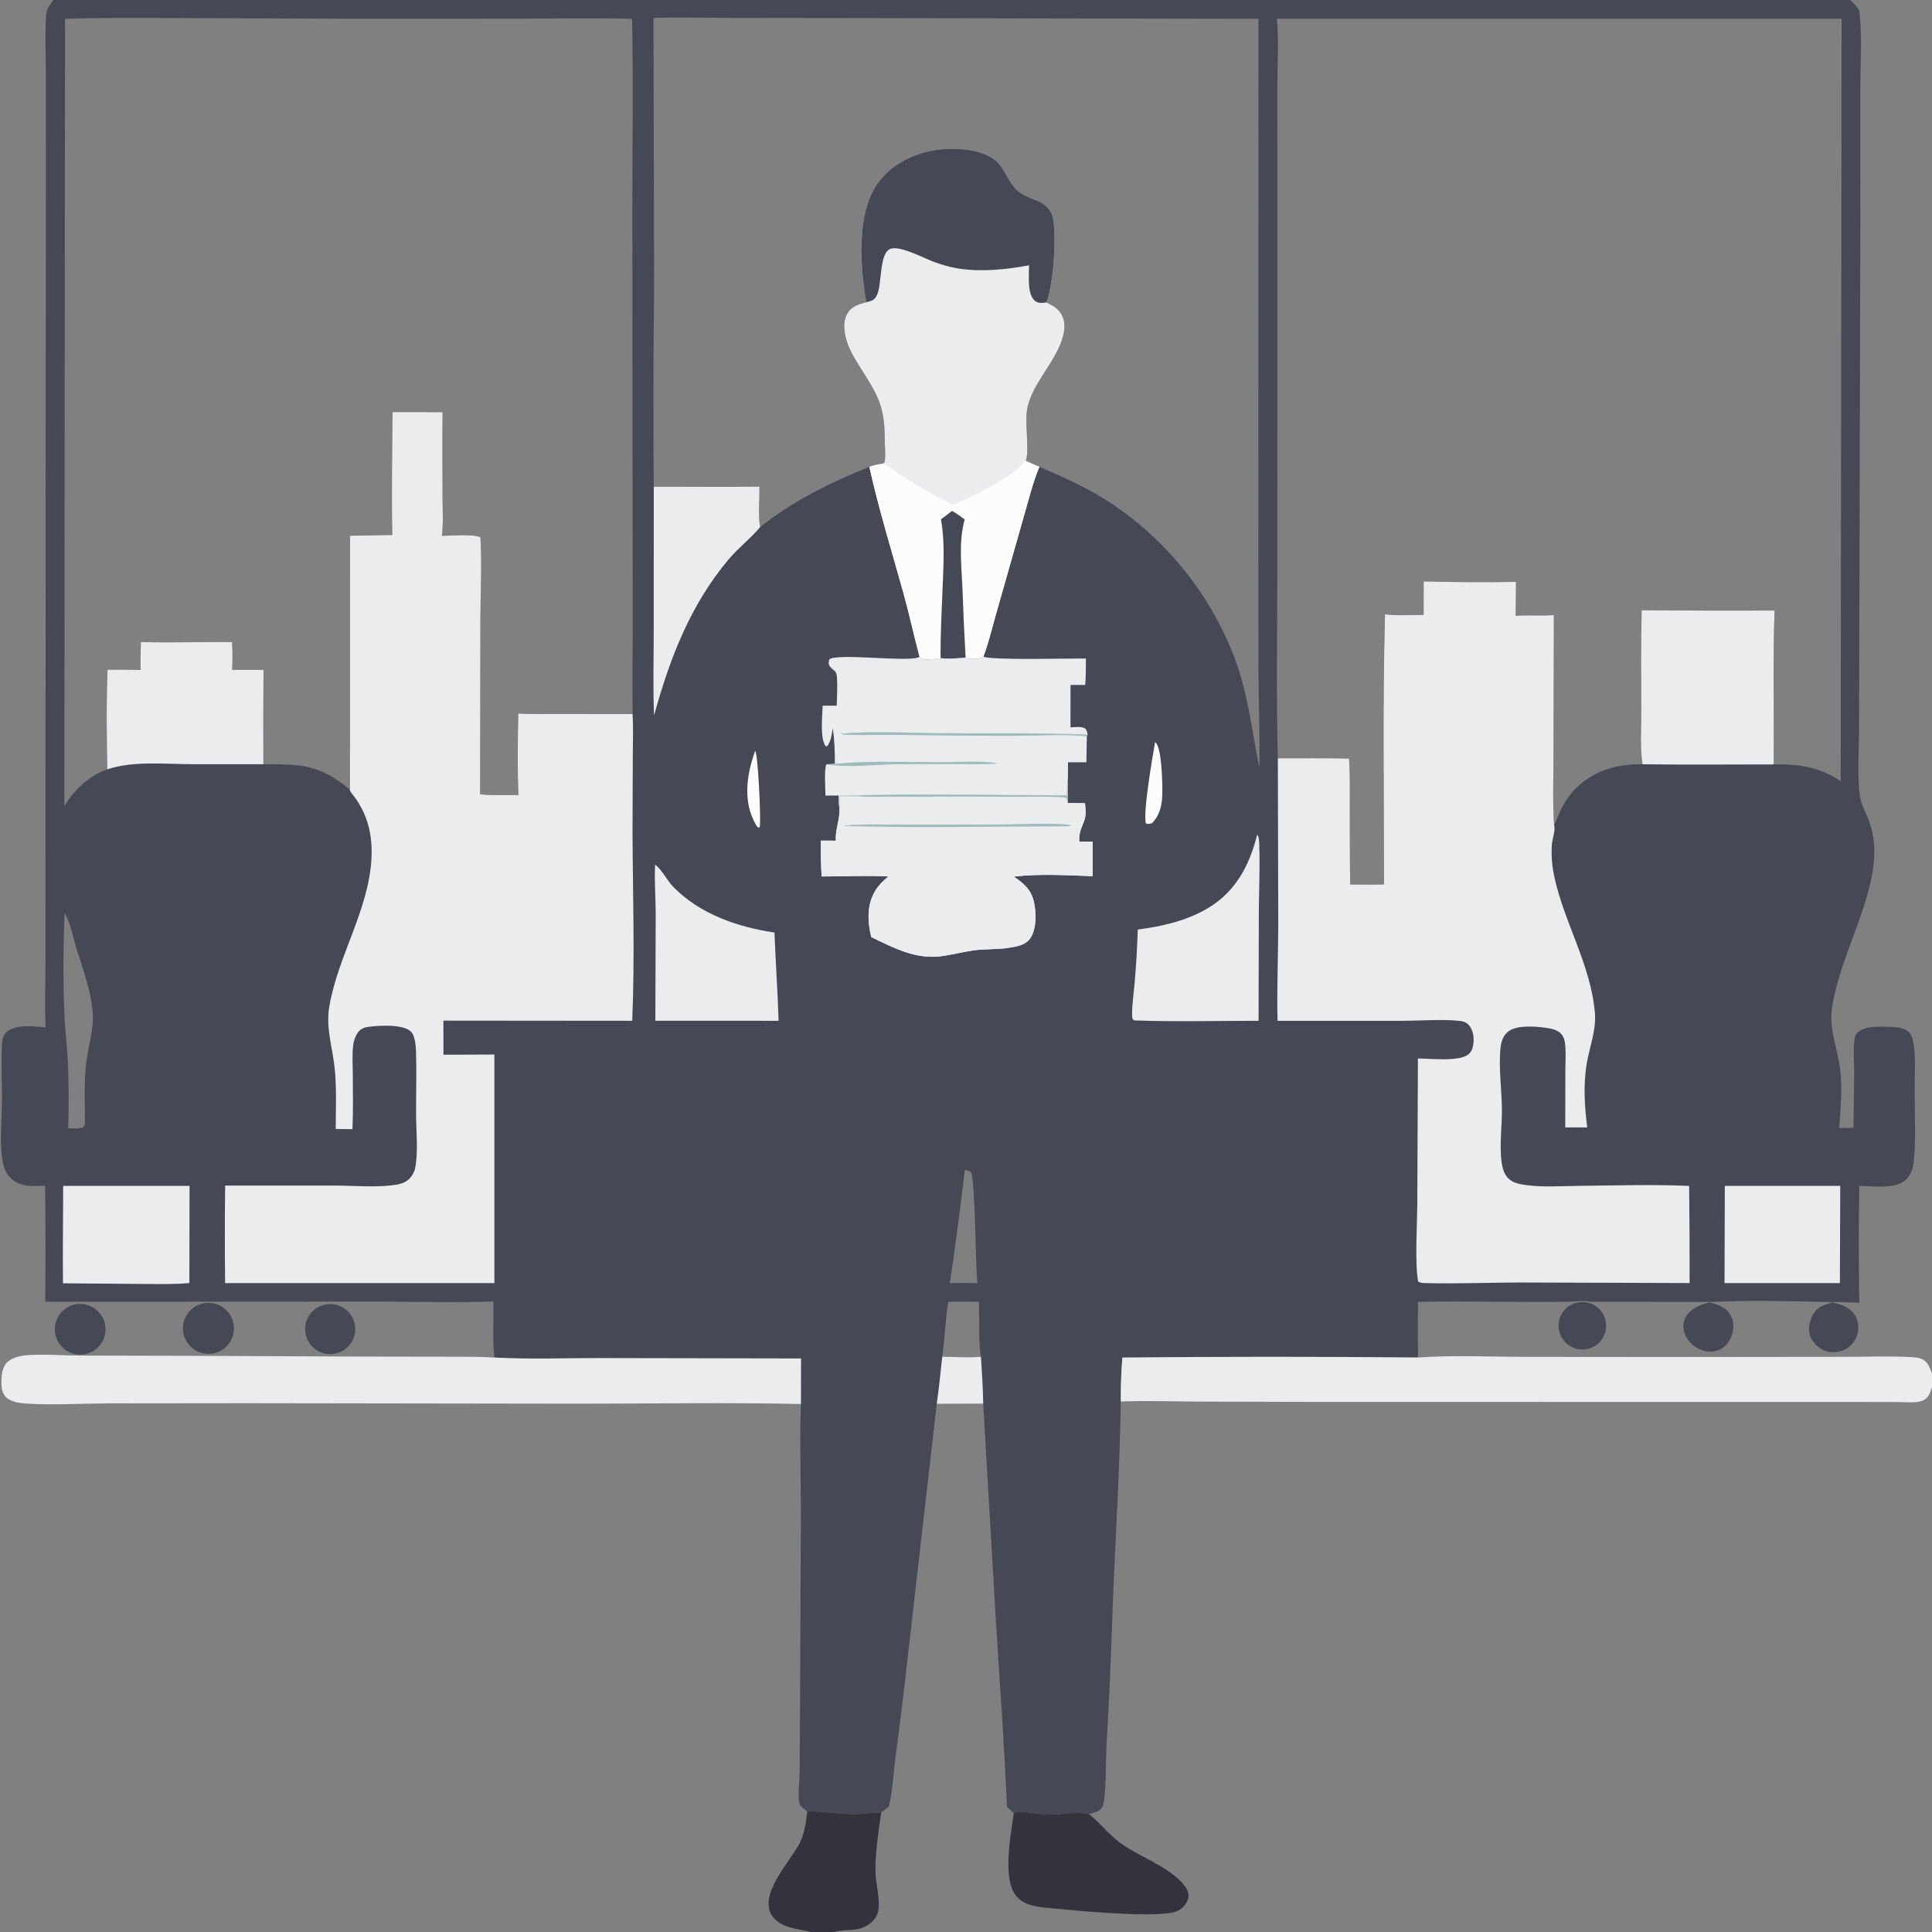 <?xml version="1.0" encoding="utf-8" ?>
<svg xmlns="http://www.w3.org/2000/svg" xmlns:xlink="http://www.w3.org/1999/xlink" width="9238" height="9238">
	<rect width="100%" height="100%" fill="#808080" stroke="none"/>
	<path fill="#464856" transform="scale(9.022 9.022)" d="M28.372 0L980.617 0C982.496 1.706 983.925 3.261 985.344 5.393C987.037 18.927 985.956 33.272 985.94 46.919L985.953 121.716L985.298 385.502C985.294 395.721 984.229 413.435 985.846 422.601C986.49 426.251 988.321 429.716 989.765 433.101C992.663 439.891 993.718 447.291 993.283 454.647C991.771 480.233 974.765 507.923 970.918 534.375C969.274 545.679 974.08 556.234 975.326 567.291C976.47 577.449 975.47 587.65 974.765 597.807L982.353 597.745L982.693 567.743C982.71 562.468 982.114 556.877 982.773 551.649C982.965 550.125 983.115 548.721 984.211 547.584C987.424 544.254 992.577 544.12 996.894 544.179C1001.33 544.239 1008.62 543.734 1011.86 547.229C1013.44 548.929 1013.96 551.836 1014.28 554.044C1015.39 561.898 1014.72 570.792 1014.75 578.753C1014.79 590.526 1015.44 603.008 1014.38 614.704C1014 618.851 1012.84 623.173 1009.4 625.835C1003.53 630.391 992.51 628.528 985.439 628.525C985.038 649.111 985.097 669.838 985.432 690.425C980.229 690.308 974.992 689.931 969.793 690.062C975.095 691.138 980.138 692.259 983.224 697.228C985.054 700.175 985.284 703.897 984.387 707.191C983.468 710.537 981.221 713.362 978.166 715.009C975.114 716.67 971.307 717.139 967.969 716.128C964.563 715.096 961.55 712.418 959.879 709.296C958.318 706.381 958.597 702.453 959.637 699.421C960.626 696.537 962.72 693.478 965.584 692.199C967.563 691.316 969.78 690.737 971.853 690.119C950.074 689.642 927.633 688.931 905.895 690.122C910.426 691.489 914.947 692.733 917.306 697.252C919.074 700.639 918.929 704.222 917.78 707.8C916.737 711.044 914.565 713.884 911.409 715.313C908.274 716.732 904.668 716.613 901.492 715.386C897.873 713.989 894.763 711.141 893.199 707.573C892.047 704.943 891.754 701.913 892.818 699.206C894.222 695.636 897.777 693.117 901.242 691.777C903.125 691.05 905.088 690.507 907.037 689.987L843.005 689.927C840.07 689.406 837.423 689.508 834.494 689.827C806.845 690.433 779.162 689.397 751.508 689.962C751.407 699.8 751.412 709.638 751.521 719.475C699.295 718.965 647.066 718.972 594.84 719.495C594.216 727.24 593.937 735.009 594.005 742.779C593.477 780.293 590.914 817.796 589.602 855.281C588.849 878.525 587.795 901.759 586.44 924.976C585.97 934.275 586.332 943.812 585.286 953.044C585.023 955.369 584.81 957.513 582.982 959.16C581.645 960.365 578.839 960.902 577.11 961.429C570.599 959.852 562.597 961.869 555.873 961.739C550.205 961.63 542.719 959.396 537.334 960.831C536.046 959.923 534.849 958.645 533.674 957.586C532.278 923.949 529.71 890.266 527.669 856.658L521.083 743.957L496.456 744.034L481.576 873.953C479.468 893.087 477.152 912.198 474.629 931.281C473.524 939.83 473.037 949.198 471.109 957.53C469.767 958.544 468.25 959.519 467.012 960.646C461.692 960.581 456.358 961.623 451.002 961.468C443.261 961.243 435.593 959.787 427.836 960.075C426.823 959.123 425.574 958.372 424.624 957.377C424.013 956.739 423.972 956.655 423.743 955.803C422.656 951.754 423.76 943.73 423.808 939.258L424.028 902.046L424.471 801.786C424.474 782.616 423.766 763.263 424.464 744.113L424.513 719.989L317.725 719.791C299.284 719.749 280.488 720.497 262.099 719.497C260.997 713.211 261.637 697.161 261.523 689.765C239.389 690.548 217.045 689.735 194.891 689.836L23.954 689.911C24.168 669.417 24.149 648.922 23.897 628.429C21.503 628.498 19.1 628.584 16.706 628.551C12.531 628.494 8.088 627.031 5.193 623.923C2.93 621.493 1.861 618.336 1.341 615.111C-0.361 604.562 1.016 593.247 1.067 582.585C1.113 573.189 0.476 563.769 1.005 554.378C1.162 551.58 1.356 548.721 3.644 546.805C8.608 542.649 18.179 543.956 24.163 544.5C23.685 533.338 24.076 522.009 24.09 510.831L24.122 449.934L24.197 256.043L24.327 89.481L24.288 37.559C24.266 27.939 23.846 18.114 24.395 8.515C24.603 4.872 26.193 2.744 28.372 0ZM499.382 719.003C506.179 719.171 513.121 719.617 519.907 719.085C518.628 714.09 519.032 696.171 518.868 689.945C513.441 689.764 508.004 689.871 502.576 689.91C501.016 699.507 500.771 709.361 499.382 719.003ZM207.916 283.544C207.471 261.866 207.883 240.1 208.021 218.417L234.567 218.433C234.39 233.103 234.532 247.789 234.522 262.46C234.517 269.449 235.08 277.086 234.195 283.996C239.316 283.971 250.089 282.853 254.597 284.731C255.51 298.365 254.614 315.167 254.595 329.11L254.443 420.961C261.069 421.707 268.084 421.278 274.775 421.38C274.19 407.059 274.366 392.504 274.686 378.17C281.492 378.568 288.412 378.354 295.231 378.383L335.278 378.442C335.037 359.674 335.403 340.909 335.319 322.139L335.113 111.117C335.129 77.436 335.695 43.663 334.98 9.995C314.87 9.443 294.717 9.839 274.602 9.895L180.914 9.908L85.903 9.543C68.766 9.541 51.589 9.358 34.462 9.98L34.101 427.285C39.134 418.729 47.34 411.033 56.859 407.742C56.555 390.23 56.297 372.465 57.023 354.967C62.856 354.931 68.679 354.885 74.51 355.092C74.463 350.147 74.516 345.2 74.671 340.257C90.756 340.767 106.907 340.095 123.005 340.302C123.337 345.239 123.221 350.08 123.046 355.016C128.579 354.927 134.129 355.013 139.664 355.017C139.535 371.682 139.51 388.348 139.588 405.014C159.895 405.069 169.391 405.113 185.47 418.514L185.528 283.95L207.916 283.544ZM975.557 413.999L976.03 9.951L676.739 9.928C677.883 21.907 676.974 34.702 676.964 46.787L676.985 118.746L676.965 301.087C676.962 334.643 676.338 368.342 677.244 401.881C689.802 401.918 702.405 401.739 714.957 402.037C715.575 410.571 715.356 419.185 715.371 427.736C715.394 441.419 715.377 455.116 715.595 468.796C721.555 468.788 727.558 468.93 733.512 468.744C733.528 421.08 732.757 373.23 734.048 325.592C740.698 326.428 747.808 325.863 754.521 325.917L754.539 308.139C770.783 308.6 787.219 308.681 803.467 308.39L803.284 326.384C810.017 325.828 816.801 326.6 823.523 325.971L823.335 399.77C823.34 412.124 822.819 424.84 823.636 437.151C824.661 435.517 825.235 433.555 826.036 431.792C828.519 426.329 831.201 421.566 835.572 417.407C845.228 408.219 857.415 404.762 870.513 405.058C869.11 395.895 869.899 385.537 869.864 376.235C869.799 358.653 869.616 341.011 870.074 323.435C893.551 323.626 917.029 323.681 940.506 323.6C939.506 350.77 940.304 377.957 940.026 405.137C953.637 404.931 964.065 406.403 975.557 413.999ZM460.748 247.393C462.905 246.673 464.884 246.139 467.147 245.886C468.262 245.552 467.719 245.804 468.757 245.092C469.546 241.304 468.884 236.482 468.887 232.546C468.901 214.853 464.949 209.094 455.681 194.358C453.132 190.305 450.615 186.303 449.083 181.734C447.504 177.02 446.438 171.016 448.939 166.446C451.246 162.231 454.881 161.377 459.152 160.18C455.844 142.001 453.846 113.594 464.731 97.784C471.611 87.791 482.859 81.829 494.625 79.718C504.099 78.018 518.203 78.506 526.459 84.145C532.074 87.98 533.697 95.219 538.225 100.015C545.072 107.269 556.397 104.723 558.276 116.795C559.882 127.115 558.284 150.641 554.605 160.277C558.632 162.321 561.856 164.048 563.453 168.609C565.443 174.29 562.71 181.383 560.089 186.494C555.24 195.946 547.375 204.757 544.699 215.22C542.619 223.357 545.873 237.897 543.652 244.209C546.03 245.356 548.408 246.424 550.849 247.429C562.518 252.387 574.009 257.515 584.836 264.158C615.699 283.451 639.634 312.051 653.186 345.83C661.39 366.12 663.121 385.649 667.413 406.67C667.785 389.562 667.092 372.439 666.972 355.326L666.905 269.694L666.99 9.957L456.208 9.583L386.202 9.487C372.952 9.45 359.605 9.067 346.365 9.503L346.661 153C346.287 187.991 346.232 222.984 346.496 257.976C365.152 257.927 383.843 258.191 402.493 257.895C402.609 263.398 401.714 274.595 402.9 279.306C420.932 265.152 439.576 255.995 460.748 247.393ZM503.412 679.999L511.125 679.957C513.428 679.978 515.732 680.014 518.035 680.063C516.849 671.166 517.086 626.423 514.521 621.05C513.422 620.447 512.555 620.264 511.34 620.039C509.014 640.066 506.371 660.055 503.412 679.999ZM45.023 594.625C44.98 584.57 44.546 574.304 45.58 564.294C46.528 555.117 49.806 546.221 49.137 536.889C48.315 525.41 44.134 514.212 40.694 503.306C38.713 497.027 37.521 489.592 34.28 483.88C33.447 501.902 33.383 520.577 34.173 538.608C34.487 545.769 35.408 552.892 35.812 560.047C36.517 572.541 36.542 585.465 36.147 597.97C38.714 598.031 41.578 598.425 43.981 597.417C45.038 596.334 44.9 596.16 45.023 594.625Z"/>
	<path fill="#EBECED" transform="scale(9.022 9.022)" d="M499.382 719.003C506.179 719.171 513.121 719.617 519.907 719.085C520.389 727.367 520.98 735.661 521.083 743.957L496.456 744.034C497.662 735.726 498.467 727.348 499.382 719.003Z"/>
	<path fill="#EBECED" transform="scale(9.022 9.022)" d="M208.021 218.417L234.567 218.433C234.39 233.103 234.532 247.789 234.522 262.46C234.517 269.449 235.08 277.086 234.195 283.996C239.316 283.971 250.089 282.853 254.597 284.731C255.51 298.365 254.614 315.167 254.595 329.11L254.443 420.961C261.069 421.707 268.084 421.278 274.775 421.38C274.19 407.059 274.366 392.504 274.686 378.17C281.492 378.568 288.412 378.354 295.231 378.383L335.278 378.442C335.701 385.636 335.405 392.961 335.375 400.174L335.237 441.013C335.375 474.266 336.489 507.795 335.067 541.013L234.993 540.926L235.031 559.003L262.022 558.883L262.025 680.025L119.31 680.027C119.097 662.802 119.104 645.575 119.33 628.35L178.08 628.346C187.786 628.378 198.103 629.354 207.721 628.191C211.058 627.788 214.502 627.24 216.945 624.746C218.331 623.332 219.542 621.31 219.957 619.36C221.765 610.869 220.547 599.685 220.513 590.854C220.471 579.661 220.843 568.368 220.473 557.188C220.373 554.174 219.974 548.555 217.533 546.512C212.913 542.643 200.589 543.465 194.764 544.295C192.527 544.614 190.665 545.683 189.422 547.59C188.158 549.531 187.451 551.72 187.173 554.006C186.578 558.914 186.947 564.141 186.974 569.08C187.027 578.855 187.231 588.695 186.794 598.46L177.918 598.333C177.983 587.929 178.417 577.334 177.46 566.968C176.399 555.477 172.545 545.171 174.526 533.48C179.093 506.537 195.465 482.402 196.891 454.734C197.502 442.865 194.902 431.814 187.746 422.166C187.221 421.459 185.142 419.231 185.47 418.514L185.528 283.95L207.916 283.544C207.471 261.866 207.883 240.1 208.021 218.417Z"/>
	<path fill="#EBECED" transform="scale(9.022 9.022)" d="M754.539 308.139C770.783 308.6 787.219 308.681 803.467 308.39L803.284 326.384C810.017 325.828 816.801 326.6 823.523 325.971L823.335 399.77C823.34 412.124 822.819 424.84 823.636 437.151C824.549 439.527 822.684 444.798 822.483 447.568C822.083 453.098 822.547 458.911 823.699 464.331C828.938 488.984 843.21 511.398 845.285 536.919C846.018 545.93 842.558 554.538 841.028 563.295C839.061 574.554 839.775 586.24 841.219 597.515L829.562 597.508L829.615 567.516C829.627 562.632 830.059 557.163 829.359 552.336C829.159 550.957 828.593 549.515 827.767 548.391C825.851 545.786 822.092 545.11 819.068 544.694C813.576 543.94 803.641 543.159 799.186 546.831C796.345 549.171 795.505 552.558 795.194 556.075C794.285 566.378 795.868 577.204 795.998 587.554C796.116 596.917 794.618 606.492 795.823 615.815C796.214 618.839 797.004 621.916 799.112 624.224C801.453 626.788 804.843 627.512 808.149 627.995C817.448 629.354 827.569 628.588 836.976 628.493C856.382 628.297 875.838 627.653 895.229 628.527C895.441 645.684 895.52 662.841 895.468 679.998L805.283 679.707C788.75 679.745 772.106 680.455 755.583 680.022C754.149 679.984 752.879 679.975 751.612 679.23C749.783 669.894 751.072 648.929 751.149 638.693L751.482 560.982C757.925 561 773.418 562.787 778.236 558.816C780.179 557.216 780.782 554.783 780.961 552.366C781.198 549.162 780.576 545.503 778.286 543.095C776.919 541.657 775.365 541.267 773.451 541.058C764.313 540.06 752.906 541.007 743.472 541.011L677.083 541.011C676.697 524.291 677.372 507.506 677.471 490.789L677.244 401.881C689.802 401.918 702.405 401.739 714.957 402.037C715.575 410.571 715.356 419.185 715.371 427.736C715.394 441.419 715.377 455.116 715.595 468.796C721.555 468.788 727.558 468.93 733.512 468.744C733.528 421.08 732.757 373.23 734.048 325.592C740.698 326.428 747.808 325.863 754.521 325.917L754.539 308.139Z"/>
	<path fill="#EBECED" transform="scale(9.022 9.022)" d="M459.152 160.18C455.844 142.001 453.846 113.594 464.731 97.784C471.611 87.791 482.859 81.829 494.625 79.718C504.099 78.018 518.203 78.506 526.459 84.145C532.074 87.98 533.697 95.219 538.225 100.015C545.072 107.269 556.397 104.723 558.276 116.795C559.882 127.115 558.284 150.641 554.605 160.277C558.632 162.321 561.856 164.048 563.453 168.609C565.443 174.29 562.71 181.383 560.089 186.494C555.24 195.946 547.375 204.757 544.699 215.22C542.619 223.357 545.873 237.897 543.652 244.209C546.03 245.356 548.408 246.424 550.849 247.429C547.292 255.988 544.994 265.572 542.398 274.482L527.601 326.477C525.585 333.556 523.841 341.176 521.178 348.018C519.415 349.434 515.039 349.333 512.743 348.882C512.285 348.792 512.129 348.682 511.759 348.486C507.363 349.055 502.921 349.188 498.499 348.885C495.699 349.181 492.526 349.725 489.723 349.415C488.523 349.282 488.086 349.045 487.373 348.107C484.308 336.683 481.829 325.129 478.649 313.721C472.504 291.677 465.687 269.75 460.748 247.393C462.905 246.673 464.884 246.139 467.147 245.886C468.262 245.552 467.719 245.804 468.757 245.092C469.546 241.304 468.884 236.482 468.887 232.546C468.901 214.853 464.949 209.094 455.681 194.358C453.132 190.305 450.615 186.303 449.083 181.734C447.504 177.02 446.438 171.016 448.939 166.446C451.246 162.231 454.881 161.377 459.152 160.18Z"/>
	<path fill="#FCFCFC" transform="scale(9.022 9.022)" d="M504.981 267.55C513.385 264.313 537.846 252.276 542.359 245.16C542.979 244.182 542.449 244.552 543.652 244.209C546.03 245.356 548.408 246.424 550.849 247.429C547.292 255.988 544.994 265.572 542.398 274.482L527.601 326.477C525.585 333.556 523.841 341.176 521.178 348.018C519.415 349.434 515.039 349.333 512.743 348.882C512.285 348.792 512.129 348.682 511.759 348.486C507.363 349.055 502.921 349.188 498.499 348.885C495.699 349.181 492.526 349.725 489.723 349.415C488.523 349.282 488.086 349.045 487.373 348.107C484.308 336.683 481.829 325.129 478.649 313.721C472.504 291.677 465.687 269.75 460.748 247.393C462.905 246.673 464.884 246.139 467.147 245.886C470.516 246.098 476.232 251.224 479.379 253.185C487.674 258.352 496.307 263.052 504.981 267.55Z"/>
	<path fill="#464856" transform="scale(9.022 9.022)" d="M498.685 275.249L504.626 270.778C506.993 272.081 509.111 273.709 511.271 275.32C507.945 287.279 509.609 299.889 510.107 312.106C510.53 324.238 511.081 336.365 511.759 348.486C507.363 349.055 502.921 349.188 498.499 348.885C498.407 336.133 499.087 323.4 499.602 310.662C500.079 298.865 500.826 286.932 498.685 275.249Z"/>
	<path fill="#464856" transform="scale(9.022 9.022)" d="M459.152 160.18C455.844 142.001 453.846 113.594 464.731 97.784C471.611 87.791 482.859 81.829 494.625 79.718C504.099 78.018 518.203 78.506 526.459 84.145C532.074 87.98 533.697 95.219 538.225 100.015C545.072 107.269 556.397 104.723 558.276 116.795C559.882 127.115 558.284 150.641 554.605 160.277C553.969 160.37 553.33 160.446 552.69 160.505C551.017 160.647 549.55 160.436 548.273 159.227C544.268 155.437 545.413 145.722 545.398 140.615C533.143 142.887 520.322 144.206 507.909 142.304C503.798 141.674 499.601 140.436 495.681 139.058C489.981 137.054 477.708 130.271 472.298 131.758C465.589 133.601 467.761 151.053 464.569 156.789C463.321 159.031 462.198 159.397 459.8 160.02C459.584 160.075 459.368 160.127 459.152 160.18Z"/>
	<path fill="#EBECED" transform="scale(9.022 9.022)" d="M511.759 348.486C512.129 348.682 512.285 348.792 512.743 348.882C515.039 349.333 519.415 349.434 521.178 348.018C525.914 350.015 566.875 348.906 575.513 348.995C575.482 353.667 575.56 358.368 575.163 363.026L567.37 363.022L567.352 385.483C569.844 385.374 572.645 384.913 574.967 385.944C576.112 387.165 576.093 387.705 576.427 389.308L576.012 390.21L575.789 404.014L566.026 404.019C565.994 407.392 566.13 410.858 565.901 414.217C565.91 417.937 566.181 421.853 565.87 425.549L575.046 425.702C575.188 427.741 575.571 430.167 575.289 432.184C574.604 437.067 571.857 439.328 571.994 445.017C572 445.231 571.996 445.445 571.999 445.659L572.006 446.044L579.128 446.079L579.106 464.368C565.543 463.874 550.807 463.014 537.338 464.594C542.997 468.496 546.806 471.776 548.14 478.878C549.202 484.535 549.352 492.331 546.053 497.249C543.61 500.891 539.018 501.605 534.931 502.282C528.592 503.332 522.064 502.814 515.704 503.733C510.167 504.533 504.722 505.967 499.182 506.738C485.374 508.659 473.796 502.459 461.734 496.616C459.73 488.3 459.326 479.371 464.042 471.824C465.855 468.923 468.218 466.693 470.82 464.515C458.983 463.902 447.308 464.548 435.478 464.519C435.029 458.185 434.999 451.886 434.995 445.54L442.979 445.556C442.582 439.841 445.033 434.818 444.927 429.128C444.625 426.653 444.575 424.118 444.431 421.628L437.478 421.66C437.457 418.606 436.742 407.333 437.942 405.085L442.451 404.831C442.523 398.496 442.251 392.251 441.421 385.967C440.629 389.561 440.652 392.4 438.381 395.492L437.657 395.587L438.477 395.309L437.511 395.449C434.474 390.782 435.89 379.478 435.987 373.995L443.471 373.986C443.555 369.087 443.89 364.056 443.604 359.167C443.363 355.066 441.966 355.867 439.818 353.151C438.893 351.981 439.266 350.965 439.429 349.637C442.358 345.858 480.088 350.969 486.656 348.42C486.899 348.326 487.134 348.212 487.373 348.107C488.086 349.045 488.523 349.282 489.723 349.415C492.526 349.725 495.699 349.181 498.499 348.885C502.921 349.188 507.363 349.055 511.759 348.486Z"/>
	<path fill="#EBECED" transform="scale(9.022 9.022)" d="M444.431 421.628C447.854 421.531 451.297 421.362 454.721 421.436L458.151 422.301C483.961 422.295 509.748 422.036 535.557 422.322C545.284 422.429 555.176 421.889 564.866 422.719C565.503 423.651 565.651 424.453 565.87 425.549L575.046 425.702C575.188 427.741 575.571 430.167 575.289 432.184C574.604 437.067 571.857 439.328 571.994 445.017C572 445.231 571.996 445.445 571.999 445.659L572.006 446.044L579.128 446.079L579.106 464.368C565.543 463.874 550.807 463.014 537.338 464.594C542.997 468.496 546.806 471.776 548.14 478.878C549.202 484.535 549.352 492.331 546.053 497.249C543.61 500.891 539.018 501.605 534.931 502.282C528.592 503.332 522.064 502.814 515.704 503.733C510.167 504.533 504.722 505.967 499.182 506.738C485.374 508.659 473.796 502.459 461.734 496.616C459.73 488.3 459.326 479.371 464.042 471.824C465.855 468.923 468.218 466.693 470.82 464.515C458.983 463.902 447.308 464.548 435.478 464.519C435.029 458.185 434.999 451.886 434.995 445.54L442.979 445.556C442.582 439.841 445.033 434.818 444.927 429.128C444.625 426.653 444.575 424.118 444.431 421.628Z"/>
	<path fill="#BCCCCC" transform="scale(9.022 9.022)" d="M444.431 421.628C447.854 421.531 451.297 421.362 454.721 421.436L458.151 422.301C453.793 422.174 449.419 421.966 445.059 422.02C445.062 424.367 445.196 426.797 444.927 429.128C444.625 426.653 444.575 424.118 444.431 421.628Z"/>
	<path fill="#9FBBBD" transform="scale(9.022 9.022)" d="M451.354 437.212C460.7 436.752 470.171 437.006 479.53 437.004L527.994 436.999C536.455 436.992 561.077 435.752 567.909 437.422C566.727 437.978 565.931 437.929 564.657 437.961C525.585 437.969 486.321 438.886 447.272 437.795L447.863 437.644L447.386 437.777L448.454 437.413C449.383 437.685 450.406 437.364 451.354 437.212Z"/>
	<path fill="#9FBBBD" transform="scale(9.022 9.022)" d="M576.012 390.21C564.098 389.061 551.378 389.973 539.376 389.961C518.426 390.01 497.475 389.856 476.528 389.5C466.627 389.414 456.697 389.806 446.805 389.348L446.284 388.291L445.153 388.881C462.831 387.22 481.291 388.455 499.076 388.571C524.8 388.739 550.728 388.332 576.427 389.308L576.012 390.21Z"/>
	<path fill="#9FBBBD" transform="scale(9.022 9.022)" d="M565.43 421.53C565.4 419.026 565.369 416.685 565.901 414.217C565.91 417.937 566.181 421.853 565.87 425.549C565.651 424.453 565.503 423.651 564.866 422.719C555.176 421.889 545.284 422.429 535.557 422.322C509.748 422.036 483.961 422.295 458.151 422.301L454.721 421.436C491.614 420.595 528.533 421.399 565.43 421.53Z"/>
	<path fill="#9FBBBD" transform="scale(9.022 9.022)" d="M442.451 404.831L443.051 404.769C460.468 403.096 481.32 403.929 498.947 403.945C506.855 403.952 521.364 402.986 528.672 404.64C522.371 405.267 515.877 404.955 509.546 404.956L476.374 405.018C464.455 405.097 449.345 407.112 437.942 405.085L442.451 404.831Z"/>
	<path fill="#EBECED" transform="scale(9.022 9.022)" d="M870.074 323.435C893.551 323.626 917.029 323.681 940.506 323.6C939.506 350.77 940.304 377.957 940.026 405.137C916.861 405.148 893.675 405.351 870.513 405.058C869.11 395.895 869.899 385.537 869.864 376.235C869.799 358.653 869.616 341.011 870.074 323.435Z"/>
	<path fill="#EBECED" transform="scale(9.022 9.022)" d="M74.671 340.257C90.756 340.767 106.907 340.095 123.005 340.302C123.337 345.239 123.221 350.08 123.046 355.016C128.579 354.927 134.129 355.013 139.664 355.017C139.535 371.682 139.51 388.348 139.588 405.014L101.515 405.007C87.243 404.992 70.509 403.163 56.859 407.742C56.555 390.23 56.297 372.465 57.023 354.967C62.856 354.931 68.679 354.885 74.51 355.092C74.463 350.147 74.516 345.2 74.671 340.257Z"/>
	<path fill="#EBECED" transform="scale(9.022 9.022)" d="M666.294 442.367C666.356 442.426 666.429 442.475 666.479 442.545C667.459 443.886 667.351 447.098 667.409 448.758C667.794 459.891 667.273 471.111 667.173 482.25L667.034 541.008C645.121 541.025 623.054 541.591 601.162 540.808L600.79 540.65C600.076 539.737 600.044 539.389 600.021 538.186C599.905 532.335 600.932 526.081 601.409 520.234C602.187 511.054 602.722 501.855 603.013 492.646C615.771 491.014 629.034 487.967 640.189 481.317C654.944 472.521 662.218 458.606 666.294 442.367Z"/>
	<path fill="#EBECED" transform="scale(9.022 9.022)" d="M347.202 458.22C350.96 461.098 353.541 466.706 356.984 470.196C371.156 484.559 390.911 491.323 410.47 494.235C411.039 509.837 412.183 525.412 412.655 541.013L347.329 540.993L347.516 484.156C347.513 475.556 346.723 466.789 347.202 458.22Z"/>
	<path fill="#EBECED" transform="scale(9.022 9.022)" d="M33.476 628.5L100.459 628.503L100.366 680.001C92.43 680.749 84.318 680.49 76.354 680.49L33.373 680.13C33.212 662.927 33.439 645.705 33.476 628.5Z"/>
	<path fill="#EBECED" transform="scale(9.022 9.022)" d="M346.496 257.976C365.152 257.927 383.843 258.191 402.493 257.895C402.609 263.398 401.714 274.595 402.9 279.306C397.901 285.362 391.348 290.285 386.235 296.37C365.757 320.743 355.022 348.835 346.657 379.181C346.006 364.495 346.461 349.722 346.472 335.024L346.496 257.976Z"/>
	<path fill="#EBECED" transform="scale(9.022 9.022)" d="M914.133 628.499L975.311 628.497L975.124 680.042L913.985 680.035L914.133 628.499Z"/>
	<path fill="#FCFCFC" transform="scale(9.022 9.022)" d="M612.206 393.3C612.346 393.425 612.504 393.532 612.627 393.674C615.744 397.276 616.077 414.793 616.038 419.792C615.989 425.96 615.04 431.83 610.474 436.322C609.126 436.62 608.561 436.967 607.278 436.391C605.746 430.167 610.788 401.413 612.206 393.3Z"/>
	<path fill="#FCFCFC" transform="scale(9.022 9.022)" d="M400.239 397.902C401.82 400.257 403.22 432.878 402.762 437.271C402.635 438.488 402.888 438.054 402.076 438.734L401.013 437.759C400.355 436.674 399.786 435.556 399.249 434.406C393.819 422.791 396.077 409.529 400.239 397.902Z"/>
	<path fill="#464856" transform="scale(9.022 9.022)" d="M108.468 690.641C115.795 689.545 122.639 694.551 123.814 701.866C124.988 709.181 120.055 716.078 112.754 717.331C107.96 718.154 103.094 716.337 100.012 712.575C96.93 708.813 96.106 703.685 97.856 699.147C99.606 694.609 103.658 691.361 108.468 690.641Z"/>
	<path fill="#464856" transform="scale(9.022 9.022)" d="M40.088 691.29C47.403 689.964 54.403 694.833 55.702 702.153C57.002 709.472 52.107 716.454 44.783 717.727C37.496 718.993 30.558 714.129 29.265 706.847C27.972 699.566 32.811 692.61 40.088 691.29Z"/>
	<path fill="#464856" transform="scale(9.022 9.022)" d="M171.552 691.591C178.563 689.71 185.785 693.809 187.765 700.793C189.745 707.777 185.748 715.056 178.792 717.134C174.205 718.504 169.235 717.298 165.786 713.978C162.337 710.659 160.942 705.739 162.136 701.102C163.33 696.466 166.928 692.832 171.552 691.591Z"/>
	<path fill="#EBECED" transform="scale(9.022 9.022)" d="M424.464 744.113C385.403 743.232 346.199 743.93 307.121 743.94L129.997 743.686L56.774 743.765C42.75 743.86 28.253 744.771 14.28 743.908C10.755 743.691 5.894 743.087 3.239 740.551C1.289 738.688 0.748 735.725 0.743 733.144C0.736 729.395 1.046 724.487 3.991 721.835C6.904 719.213 11.326 718.44 15.099 718.187C23.759 717.606 32.852 718.391 41.556 718.438L100.871 718.567L185.974 718.954L231.016 719.035C241.372 719.07 251.757 718.884 262.099 719.497C280.488 720.497 299.284 719.749 317.725 719.791L424.513 719.989L424.464 744.113Z"/>
	<path fill="#EBECED" transform="scale(9.022 9.022)" d="M751.521 719.475C770.07 718.145 789.226 719.072 807.835 719.132L895.687 719.202L977.018 719.115C988.641 719.126 1000.49 718.624 1012.08 719.21C1014.83 719.349 1018.03 719.483 1020.24 721.323C1022.24 722.984 1023.14 725.799 1024 728.169L1024 734.926C1023.11 737.71 1022.41 740.419 1019.69 741.945C1018.31 742.714 1016.76 743.01 1015.21 743.132C1011.7 743.407 1007.99 743.059 1004.47 743.048L982.639 743.034L909.968 743.028L693.472 742.993L634.647 742.84C621.127 742.73 607.518 742.289 594.005 742.779C593.937 735.009 594.216 727.24 594.84 719.495C647.066 718.972 699.295 718.965 751.521 719.475Z"/>
	<path fill="#34323D" transform="scale(9.022 9.022)" d="M537.334 960.831C542.719 959.396 550.205 961.63 555.873 961.739C562.597 961.869 570.599 959.852 577.11 961.429C583.042 966.119 587.695 972.35 593.878 976.845C604.019 984.218 618.48 988.852 626.83 998.217C628.483 1000.07 630.145 1002.61 629.859 1005.22C629.599 1007.6 628.19 1009.82 626.373 1011.33C624.94 1012.51 623.34 1013.24 621.523 1013.61C608.615 1016.26 571.998 1012.78 557.114 1011.34C550.494 1010.7 542.807 1010.22 538.35 1004.55C531.138 995.379 535.836 971.73 537.334 960.831Z"/>
	<path fill="#34323D" transform="scale(9.022 9.022)" d="M427.836 960.075C435.593 959.787 443.261 961.243 451.002 961.468C456.358 961.623 461.692 960.581 467.012 960.646C465.6 970.964 463.793 981.87 463.993 992.306C464.122 999.054 466.68 1006.15 465.412 1012.88C464.865 1015.78 463.025 1018.03 460.681 1019.75C454.533 1024.25 448.403 1021.96 441.919 1024L430.172 1024C423.324 1022.17 414.8 1022.19 409.897 1016.25C400.546 1004.9 419.438 986.162 424.095 976.27C426.511 971.136 427.2 965.65 427.836 960.075Z"/>
	<path fill="#464856" transform="scale(9.022 9.022)" d="M834.577 690.694C837.19 689.805 840.023 689.798 842.641 690.675C848.31 692.575 851.865 698.196 851.149 704.132C850.433 710.069 845.645 714.685 839.687 715.183C833.728 715.681 828.24 711.923 826.549 706.188C824.639 699.707 828.18 692.871 834.577 690.694Z"/>
	<path fill="#9FBBBD" fill-opacity="0.063" transform="scale(9.022 9.022)" d="M834.494 689.827C837.423 689.508 840.07 689.406 843.005 689.927L842.641 690.675C840.023 689.798 837.19 689.805 834.577 690.694L834.494 689.827Z"/>
</svg>
